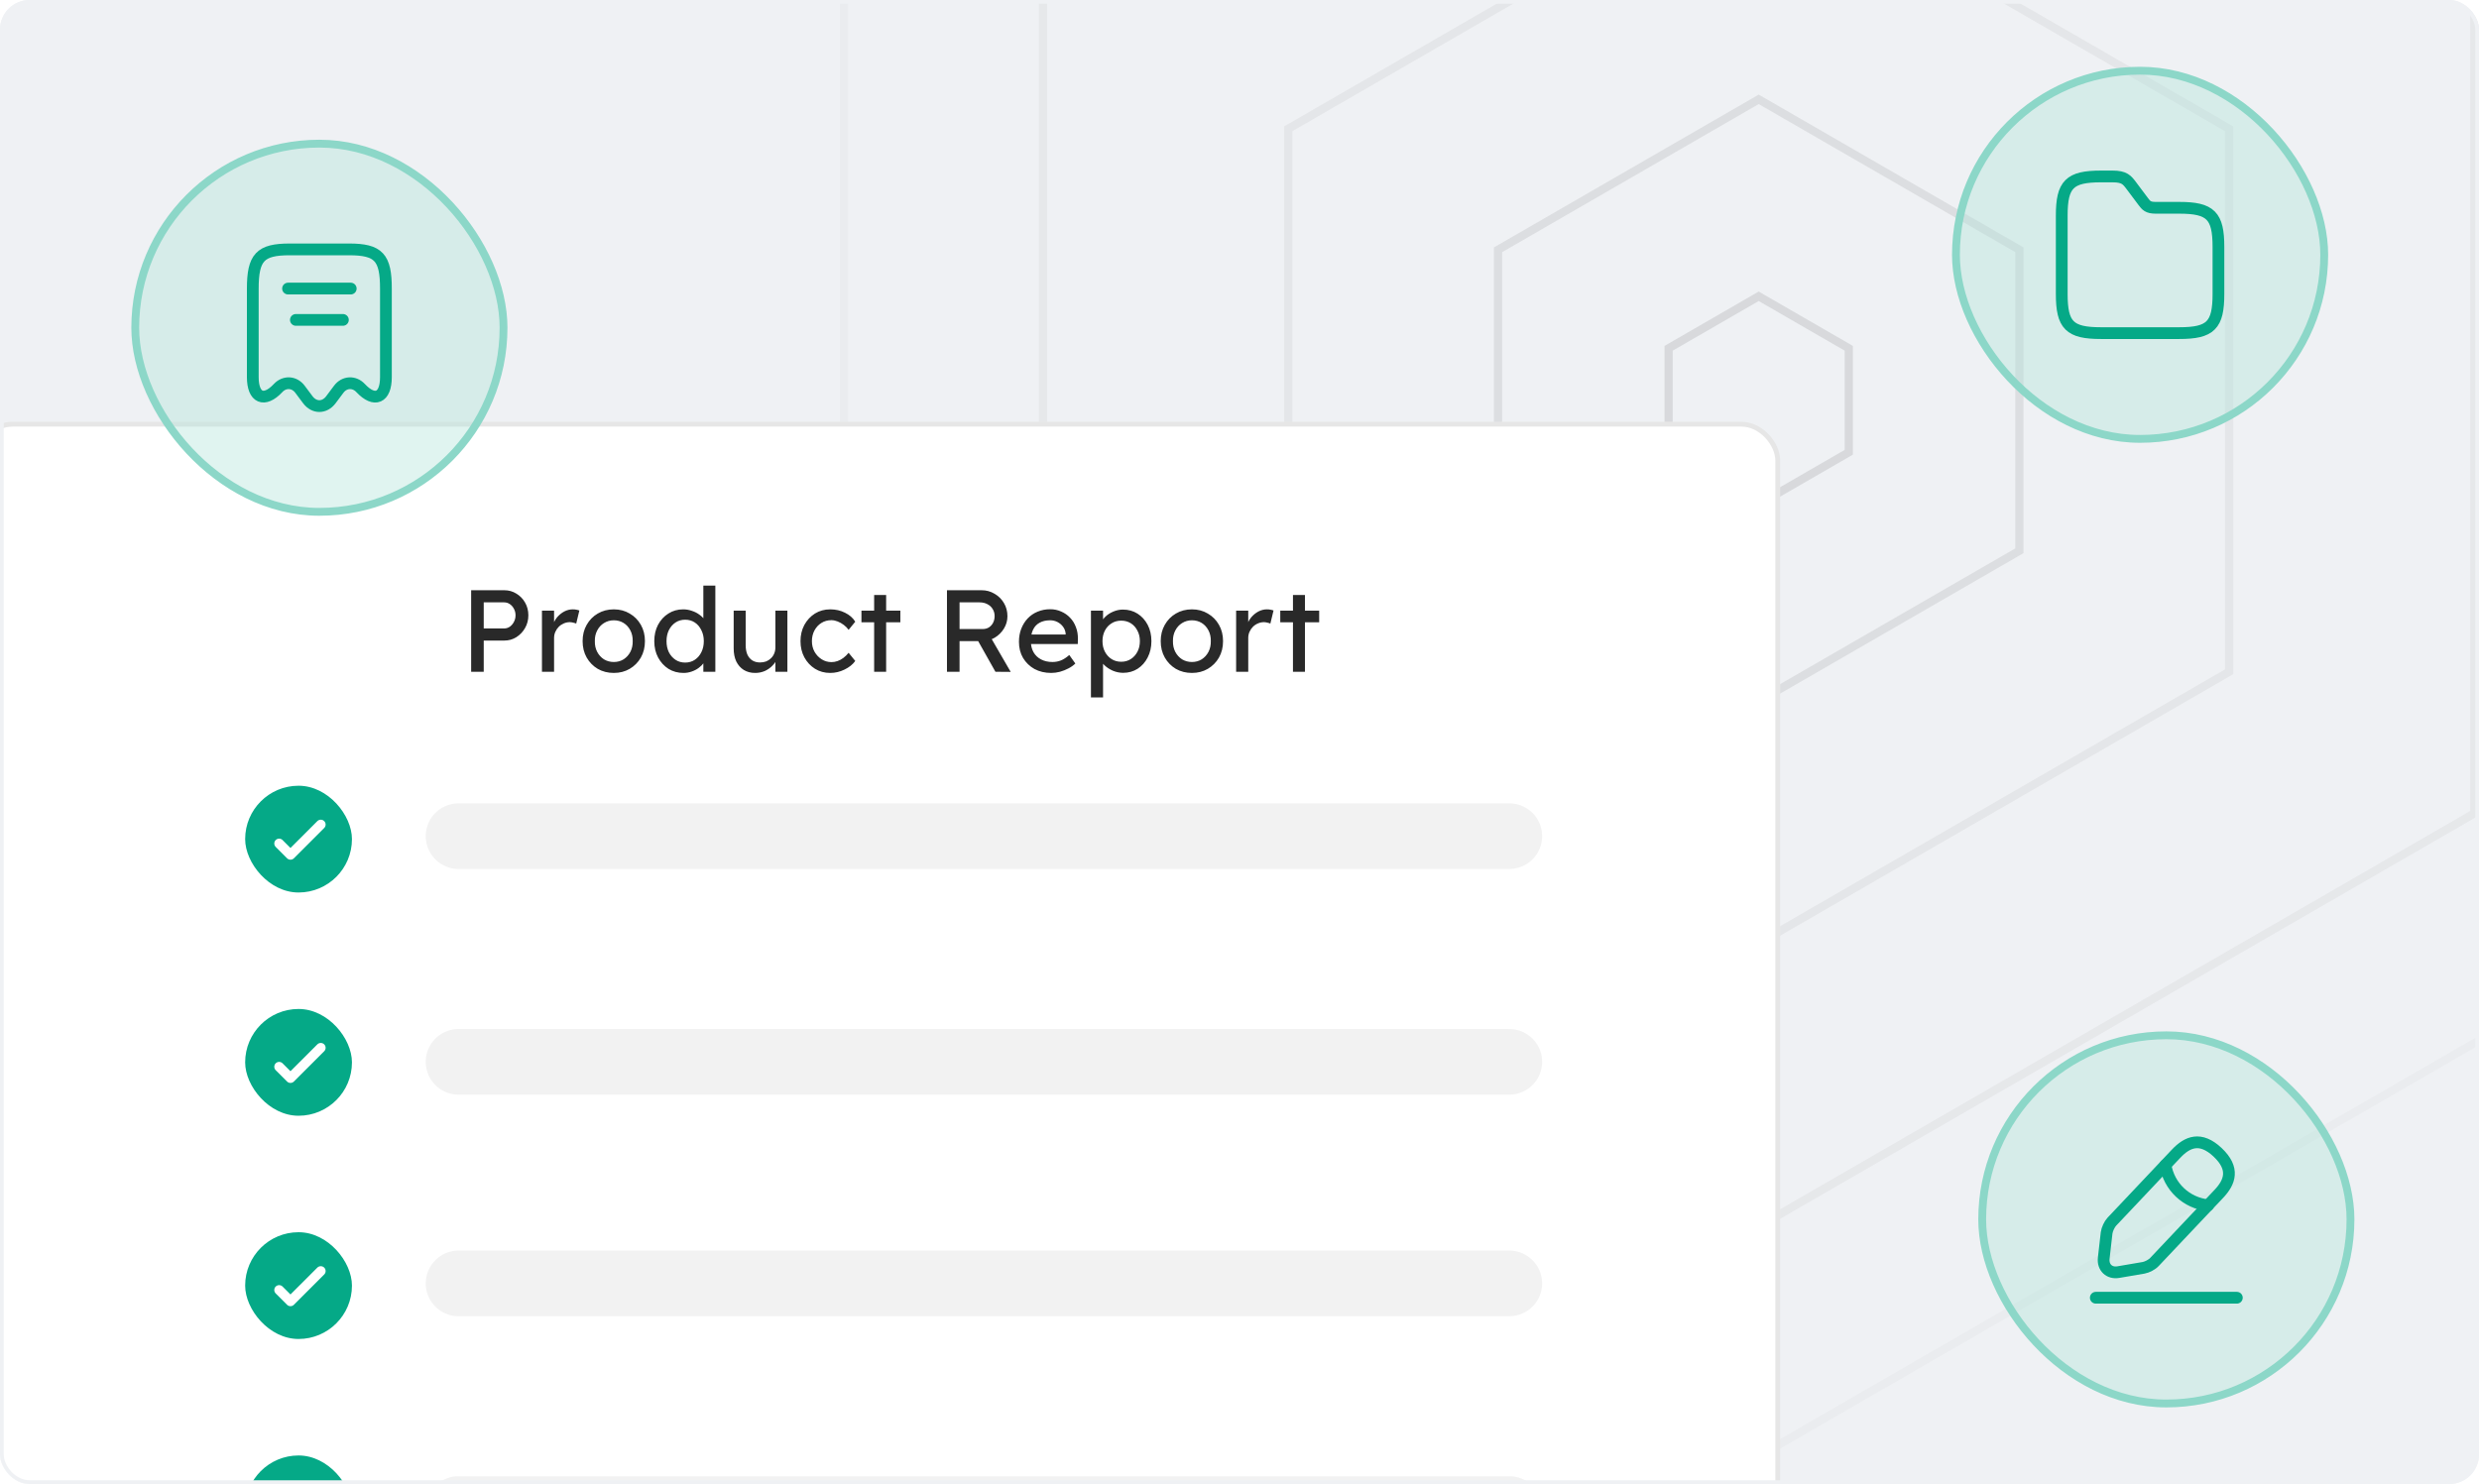 <svg width="334" height="200" viewBox="0 0 334 200" fill="none" xmlns="http://www.w3.org/2000/svg">
<g clip-path="url(#clip0_1_4693)">
<rect width="334" height="200" rx="4" fill="#EFF1F4"/>
<path d="M173.572 17.353L236.952 -19.239L300.331 17.353V90.538L236.952 127.13L173.572 90.538V17.353Z" stroke="black" stroke-opacity="0.05" stroke-width="1.106"/>
<path d="M201.828 33.666L236.953 13.387L272.078 33.666V74.225L236.953 94.504L201.828 74.225V33.666Z" stroke="black" stroke-opacity="0.08" stroke-width="1.106"/>
<path d="M224.815 46.938L236.953 39.93L249.091 46.938V60.953L236.953 67.961L224.815 60.953V46.938Z" stroke="black" stroke-opacity="0.1" stroke-width="1.106"/>
<path d="M140.528 -1.725L236.951 -57.395L333.374 -1.725V109.615L236.951 165.285L140.528 109.615V-1.725Z" stroke="black" stroke-opacity="0.04" stroke-width="1.106"/>
<path d="M113.71 -17.208L236.951 -88.362L360.193 -17.208V125.099L236.951 196.252L113.71 125.099V-17.208Z" stroke="black" stroke-opacity="0.02" stroke-width="1.106"/>
<g filter="url(#filter0_d_1_4693)">
<rect x="-6.082" y="54.222" width="243.311" height="302.177" rx="5.232" fill="white"/>
<rect x="-5.755" y="54.549" width="242.657" height="301.523" rx="4.905" stroke="black" stroke-opacity="0.1" stroke-width="0.654"/>
<path d="M60.863 87.919V76.931H65.336C65.933 76.931 66.472 77.083 66.953 77.386C67.445 77.679 67.838 78.082 68.13 78.595C68.424 79.108 68.57 79.678 68.57 80.306C68.57 80.934 68.424 81.504 68.13 82.017C67.838 82.53 67.445 82.943 66.953 83.257C66.472 83.561 65.933 83.713 65.336 83.713H62.558V87.919H60.863ZM62.558 82.08H65.305C65.588 82.08 65.844 82.001 66.074 81.844C66.304 81.677 66.487 81.463 66.624 81.201C66.77 80.929 66.843 80.631 66.843 80.306C66.843 79.982 66.77 79.689 66.624 79.427C66.487 79.165 66.304 78.956 66.074 78.799C65.844 78.642 65.588 78.564 65.305 78.564H62.558V82.08ZM70.403 87.919V79.678H72.036V82.268L71.879 81.64C71.994 81.243 72.188 80.882 72.46 80.557C72.742 80.233 73.061 79.977 73.417 79.788C73.784 79.6 74.16 79.506 74.547 79.506C74.725 79.506 74.893 79.521 75.05 79.553C75.217 79.584 75.348 79.621 75.442 79.662L75.018 81.421C74.893 81.368 74.752 81.326 74.595 81.295C74.448 81.253 74.302 81.232 74.155 81.232C73.873 81.232 73.6 81.29 73.339 81.405C73.088 81.51 72.863 81.661 72.664 81.86C72.475 82.049 72.324 82.274 72.209 82.535C72.093 82.786 72.036 83.064 72.036 83.367V87.919H70.403ZM80.087 88.076C79.281 88.076 78.559 87.893 77.92 87.527C77.292 87.15 76.795 86.643 76.429 86.004C76.063 85.356 75.88 84.618 75.88 83.791C75.88 82.964 76.063 82.232 76.429 81.593C76.795 80.945 77.292 80.437 77.92 80.071C78.559 79.694 79.281 79.506 80.087 79.506C80.882 79.506 81.594 79.694 82.221 80.071C82.86 80.437 83.362 80.945 83.728 81.593C84.095 82.232 84.278 82.964 84.278 83.791C84.278 84.618 84.095 85.356 83.728 86.004C83.362 86.643 82.86 87.15 82.221 87.527C81.594 87.893 80.882 88.076 80.087 88.076ZM80.087 86.601C80.578 86.601 81.018 86.481 81.405 86.24C81.792 85.989 82.096 85.654 82.316 85.235C82.535 84.806 82.64 84.325 82.629 83.791C82.64 83.247 82.535 82.765 82.316 82.347C82.096 81.918 81.792 81.583 81.405 81.342C81.018 81.102 80.578 80.981 80.087 80.981C79.595 80.981 79.15 81.107 78.752 81.358C78.365 81.599 78.061 81.933 77.842 82.362C77.622 82.781 77.517 83.257 77.528 83.791C77.517 84.325 77.622 84.806 77.842 85.235C78.061 85.654 78.365 85.989 78.752 86.24C79.15 86.481 79.595 86.601 80.087 86.601ZM89.477 88.076C88.724 88.076 88.049 87.893 87.452 87.527C86.866 87.15 86.401 86.643 86.055 86.004C85.71 85.356 85.537 84.618 85.537 83.791C85.537 82.964 85.705 82.232 86.04 81.593C86.385 80.945 86.851 80.437 87.437 80.071C88.023 79.694 88.687 79.506 89.43 79.506C89.838 79.506 90.231 79.574 90.608 79.71C90.995 79.835 91.34 80.013 91.644 80.243C91.947 80.463 92.183 80.709 92.35 80.981C92.528 81.243 92.617 81.51 92.617 81.782L92.146 81.813V76.303H93.763V87.919H92.146V85.957H92.46C92.46 86.208 92.376 86.46 92.209 86.711C92.041 86.951 91.816 87.176 91.534 87.386C91.262 87.595 90.942 87.763 90.576 87.888C90.22 88.014 89.854 88.076 89.477 88.076ZM89.697 86.679C90.189 86.679 90.623 86.554 91 86.303C91.377 86.051 91.67 85.711 91.879 85.282C92.099 84.843 92.209 84.346 92.209 83.791C92.209 83.236 92.099 82.745 91.879 82.315C91.67 81.876 91.377 81.531 91 81.279C90.623 81.028 90.189 80.903 89.697 80.903C89.205 80.903 88.771 81.028 88.394 81.279C88.017 81.531 87.719 81.876 87.499 82.315C87.29 82.745 87.185 83.236 87.185 83.791C87.185 84.346 87.29 84.843 87.499 85.282C87.719 85.711 88.017 86.051 88.394 86.303C88.771 86.554 89.205 86.679 89.697 86.679ZM99.122 88.076C98.536 88.076 98.023 87.94 97.584 87.668C97.155 87.396 96.82 87.014 96.579 86.522C96.349 86.031 96.234 85.445 96.234 84.764V79.678H97.85V84.325C97.85 84.806 97.924 85.225 98.07 85.581C98.227 85.926 98.447 86.193 98.73 86.381C99.023 86.569 99.373 86.664 99.781 86.664C100.085 86.664 100.362 86.617 100.613 86.522C100.864 86.418 101.079 86.276 101.257 86.099C101.445 85.921 101.592 85.706 101.696 85.455C101.801 85.204 101.853 84.932 101.853 84.639V79.678H103.47V87.919H101.853V86.193L102.136 86.004C102.01 86.391 101.796 86.742 101.492 87.056C101.199 87.37 100.849 87.621 100.441 87.81C100.032 87.987 99.593 88.076 99.122 88.076ZM109.239 88.076C108.475 88.076 107.789 87.888 107.182 87.511C106.586 87.135 106.11 86.622 105.754 85.973C105.408 85.324 105.236 84.597 105.236 83.791C105.236 82.985 105.408 82.258 105.754 81.609C106.11 80.96 106.586 80.447 107.182 80.071C107.789 79.694 108.475 79.506 109.239 79.506C109.971 79.506 110.636 79.657 111.232 79.961C111.839 80.254 112.3 80.657 112.614 81.169L111.719 82.268C111.551 82.028 111.337 81.808 111.075 81.609C110.814 81.41 110.536 81.253 110.243 81.138C109.95 81.023 109.668 80.965 109.396 80.965C108.893 80.965 108.443 81.091 108.046 81.342C107.658 81.583 107.35 81.918 107.119 82.347C106.889 82.776 106.774 83.257 106.774 83.791C106.774 84.325 106.894 84.806 107.135 85.235C107.376 85.654 107.695 85.989 108.093 86.24C108.49 86.491 108.93 86.617 109.411 86.617C109.694 86.617 109.966 86.569 110.228 86.475C110.5 86.381 110.761 86.24 111.012 86.051C111.264 85.863 111.499 85.633 111.719 85.361L112.614 86.46C112.279 86.93 111.797 87.318 111.169 87.621C110.552 87.925 109.908 88.076 109.239 88.076ZM115.159 87.919V77.575H116.776V87.919H115.159ZM113.448 81.248V79.678H118.691V81.248H113.448ZM124.971 87.919V76.931H129.649C130.277 76.931 130.852 77.088 131.375 77.402C131.909 77.706 132.333 78.124 132.647 78.658C132.961 79.181 133.118 79.772 133.118 80.432C133.118 81.028 132.961 81.583 132.647 82.096C132.333 82.608 131.914 83.022 131.391 83.336C130.868 83.639 130.287 83.791 129.649 83.791H126.666V87.919H124.971ZM131.501 87.919L128.707 82.959L130.449 82.567L133.557 87.935L131.501 87.919ZM126.666 82.159H129.806C130.109 82.159 130.381 82.085 130.622 81.939C130.863 81.782 131.051 81.572 131.187 81.311C131.323 81.039 131.391 80.74 131.391 80.416C131.391 80.05 131.302 79.731 131.124 79.459C130.957 79.176 130.716 78.956 130.402 78.799C130.099 78.642 129.753 78.564 129.366 78.564H126.666V82.159ZM139.017 88.076C138.169 88.076 137.416 87.898 136.756 87.543C136.107 87.176 135.595 86.679 135.218 86.051C134.852 85.424 134.669 84.701 134.669 83.885C134.669 83.236 134.773 82.645 134.982 82.111C135.192 81.578 135.48 81.117 135.846 80.73C136.223 80.332 136.667 80.029 137.18 79.82C137.703 79.6 138.269 79.49 138.875 79.49C139.409 79.49 139.906 79.594 140.367 79.804C140.827 80.003 141.225 80.28 141.56 80.636C141.905 80.992 142.167 81.415 142.345 81.907C142.533 82.389 142.622 82.917 142.611 83.493L142.596 84.183H135.862L135.501 82.896H141.199L140.963 83.163V82.786C140.932 82.441 140.817 82.132 140.618 81.86C140.419 81.588 140.168 81.374 139.864 81.217C139.561 81.06 139.231 80.981 138.875 80.981C138.31 80.981 137.834 81.091 137.447 81.311C137.06 81.52 136.767 81.834 136.568 82.253C136.369 82.661 136.27 83.168 136.27 83.775C136.27 84.351 136.39 84.853 136.631 85.282C136.871 85.701 137.212 86.025 137.651 86.255C138.091 86.486 138.598 86.601 139.174 86.601C139.582 86.601 139.959 86.533 140.304 86.397C140.66 86.261 141.042 86.015 141.45 85.659L142.266 86.805C142.015 87.056 141.706 87.276 141.34 87.464C140.984 87.653 140.602 87.804 140.194 87.919C139.796 88.024 139.404 88.076 139.017 88.076ZM144.369 91.373V79.678H146.001V81.562L145.75 81.421C145.813 81.107 145.991 80.808 146.284 80.526C146.577 80.233 146.933 79.997 147.351 79.82C147.78 79.631 148.22 79.537 148.67 79.537C149.413 79.537 150.072 79.72 150.648 80.086C151.223 80.453 151.678 80.955 152.013 81.593C152.348 82.232 152.516 82.964 152.516 83.791C152.516 84.607 152.348 85.34 152.013 85.989C151.689 86.627 151.239 87.135 150.663 87.511C150.088 87.878 149.439 88.061 148.717 88.061C148.235 88.061 147.77 87.966 147.32 87.778C146.87 87.579 146.488 87.328 146.174 87.025C145.86 86.721 145.666 86.407 145.593 86.083L146.001 85.863V91.373H144.369ZM148.45 86.569C148.931 86.569 149.36 86.449 149.737 86.208C150.114 85.968 150.412 85.638 150.632 85.219C150.852 84.801 150.962 84.325 150.962 83.791C150.962 83.257 150.852 82.786 150.632 82.378C150.423 81.96 150.13 81.63 149.753 81.389C149.376 81.149 148.942 81.028 148.45 81.028C147.958 81.028 147.524 81.149 147.147 81.389C146.77 81.62 146.472 81.944 146.252 82.362C146.033 82.781 145.923 83.257 145.923 83.791C145.923 84.325 146.033 84.801 146.252 85.219C146.472 85.638 146.77 85.968 147.147 86.208C147.524 86.449 147.958 86.569 148.45 86.569ZM157.976 88.076C157.17 88.076 156.448 87.893 155.81 87.527C155.182 87.15 154.685 86.643 154.319 86.004C153.952 85.356 153.769 84.618 153.769 83.791C153.769 82.964 153.952 82.232 154.319 81.593C154.685 80.945 155.182 80.437 155.81 80.071C156.448 79.694 157.17 79.506 157.976 79.506C158.771 79.506 159.483 79.694 160.111 80.071C160.749 80.437 161.252 80.945 161.618 81.593C161.984 82.232 162.167 82.964 162.167 83.791C162.167 84.618 161.984 85.356 161.618 86.004C161.252 86.643 160.749 87.15 160.111 87.527C159.483 87.893 158.771 88.076 157.976 88.076ZM157.976 86.601C158.468 86.601 158.908 86.481 159.295 86.24C159.682 85.989 159.985 85.654 160.205 85.235C160.425 84.806 160.53 84.325 160.519 83.791C160.53 83.247 160.425 82.765 160.205 82.347C159.985 81.918 159.682 81.583 159.295 81.342C158.908 81.102 158.468 80.981 157.976 80.981C157.484 80.981 157.04 81.107 156.642 81.358C156.255 81.599 155.951 81.933 155.731 82.362C155.512 82.781 155.407 83.257 155.417 83.791C155.407 84.325 155.512 84.806 155.731 85.235C155.951 85.654 156.255 85.989 156.642 86.24C157.04 86.481 157.484 86.601 157.976 86.601ZM163.929 87.919V79.678H165.562V82.268L165.405 81.64C165.52 81.243 165.713 80.882 165.986 80.557C166.268 80.233 166.587 79.977 166.943 79.788C167.309 79.6 167.686 79.506 168.073 79.506C168.251 79.506 168.419 79.521 168.576 79.553C168.743 79.584 168.874 79.621 168.968 79.662L168.544 81.421C168.419 81.368 168.277 81.326 168.12 81.295C167.974 81.253 167.827 81.232 167.681 81.232C167.398 81.232 167.126 81.29 166.865 81.405C166.613 81.51 166.388 81.661 166.19 81.86C166.001 82.049 165.849 82.274 165.734 82.535C165.619 82.786 165.562 83.064 165.562 83.367V87.919H163.929ZM171.587 87.919V77.575H173.204V87.919H171.587ZM169.876 81.248V79.678H175.119V81.248H169.876Z" fill="#292929"/>
<path d="M59.168 110.073H200.731" stroke="#F2F2F2" stroke-width="8.848" stroke-linecap="round"/>
<path d="M59.168 140.487H200.731" stroke="#F2F2F2" stroke-width="8.848" stroke-linecap="round"/>
<path d="M59.168 200.762H200.731" stroke="#F2F2F2" stroke-width="8.848" stroke-linecap="round"/>
<path d="M59.168 170.348H200.731" stroke="#F2F2F2" stroke-width="8.848" stroke-linecap="round"/>
<rect x="30.414" y="103.277" width="14.389" height="14.389" rx="7.195" fill="#05A987"/>
<path d="M34.992 111.062L36.52 112.591L40.602 108.509" stroke="white" stroke-width="1.308" stroke-linecap="round" stroke-linejoin="round"/>
<rect x="30.414" y="133.364" width="14.389" height="14.389" rx="7.195" fill="#05A987"/>
<path d="M34.992 141.149L36.52 142.677L40.602 138.596" stroke="white" stroke-width="1.308" stroke-linecap="round" stroke-linejoin="round"/>
<rect x="30.414" y="163.45" width="14.389" height="14.389" rx="7.195" fill="#05A987"/>
<path d="M34.992 171.236L36.52 172.764L40.602 168.683" stroke="white" stroke-width="1.308" stroke-linecap="round" stroke-linejoin="round"/>
<rect x="30.414" y="193.537" width="14.389" height="14.389" rx="7.195" fill="#05A987"/>
<path d="M34.992 201.323L36.52 202.851L40.602 198.77" stroke="white" stroke-width="1.308" stroke-linecap="round" stroke-linejoin="round"/>
</g>
<rect x="18.223" y="19.359" width="49.62" height="49.62" rx="24.81" fill="#B2E4DA" fill-opacity="0.4"/>
<rect x="18.223" y="19.359" width="49.62" height="49.62" rx="24.81" stroke="#8CD7C8" stroke-width="1.056"/>
<path d="M37.468 52.298C38.334 51.369 39.654 51.443 40.414 52.456L41.48 53.882C42.335 55.011 43.718 55.011 44.574 53.882L45.64 52.456C46.4 51.443 47.72 51.369 48.585 52.298C50.465 54.304 51.995 53.639 51.995 50.831V38.932C52.006 34.678 51.014 33.611 47.023 33.611H39.041C35.051 33.611 34.058 34.678 34.058 38.932V50.82C34.058 53.639 35.6 54.293 37.468 52.298Z" stroke="#05A987" stroke-width="1.584" stroke-linecap="round" stroke-linejoin="round"/>
<path d="M38.808 38.89H47.254" stroke="#05A987" stroke-width="1.584" stroke-linecap="round" stroke-linejoin="round"/>
<path d="M39.865 43.113H46.199" stroke="#05A987" stroke-width="1.584" stroke-linecap="round" stroke-linejoin="round"/>
<rect x="263.528" y="9.528" width="49.62" height="49.62" rx="24.81" fill="#B2E4DA" fill-opacity="0.4"/>
<rect x="263.528" y="9.528" width="49.62" height="49.62" rx="24.81" stroke="#8CD7C8" stroke-width="1.056"/>
<path d="M298.896 33.282V39.617C298.896 43.84 297.841 44.895 293.618 44.895H283.06C278.837 44.895 277.781 43.84 277.781 39.617V29.059C277.781 24.836 278.837 23.781 283.06 23.781H284.644C286.227 23.781 286.576 24.245 287.178 25.048L288.761 27.159C289.162 27.687 289.395 28.004 290.45 28.004H293.618C297.841 28.004 298.896 29.059 298.896 33.282Z" stroke="#05A987" stroke-width="1.584" stroke-miterlimit="10"/>
<rect x="267.065" y="139.528" width="49.62" height="49.62" rx="24.81" fill="#B2E4DA" fill-opacity="0.4"/>
<rect x="267.065" y="139.528" width="49.62" height="49.62" rx="24.81" stroke="#8CD7C8" stroke-width="1.056"/>
<path d="M293.203 155.469L284.536 164.644C284.209 164.992 283.892 165.678 283.828 166.154L283.438 169.574C283.301 170.809 284.187 171.654 285.412 171.443L288.812 170.862C289.287 170.778 289.952 170.429 290.279 170.07L298.947 160.896C300.446 159.312 301.121 157.507 298.788 155.301C296.466 153.115 294.703 153.886 293.203 155.469Z" stroke="#05A987" stroke-width="1.584" stroke-miterlimit="10" stroke-linecap="round" stroke-linejoin="round"/>
<path d="M291.758 157C292.212 159.914 294.577 162.142 297.512 162.437" stroke="#05A987" stroke-width="1.584" stroke-miterlimit="10" stroke-linecap="round" stroke-linejoin="round"/>
<path d="M282.371 174.895H301.374" stroke="#05A987" stroke-width="1.584" stroke-miterlimit="10" stroke-linecap="round" stroke-linejoin="round"/>
</g>
<rect x="0.25" y="0.25" width="333.5" height="199.5" rx="3.75" stroke="#EFF1F4" stroke-width="0.5"/>
<defs>
<filter id="filter0_d_1_4693" x="-13.277" y="47.027" width="262.933" height="321.799" filterUnits="userSpaceOnUse" color-interpolation-filters="sRGB">
<feFlood flood-opacity="0" result="BackgroundImageFix"/>
<feColorMatrix in="SourceAlpha" type="matrix" values="0 0 0 0 0 0 0 0 0 0 0 0 0 0 0 0 0 0 127 0" result="hardAlpha"/>
<feOffset dx="2.616" dy="2.616"/>
<feGaussianBlur stdDeviation="4.905"/>
<feComposite in2="hardAlpha" operator="out"/>
<feColorMatrix type="matrix" values="0 0 0 0 0.671 0 0 0 0 0.671 0 0 0 0 0.671 0 0 0 0.25 0"/>
<feBlend mode="normal" in2="BackgroundImageFix" result="effect1_dropShadow_1_4693"/>
<feBlend mode="normal" in="SourceGraphic" in2="effect1_dropShadow_1_4693" result="shape"/>
</filter>
<clipPath id="clip0_1_4693">
<rect width="334" height="200" rx="4" fill="white"/>
</clipPath>
</defs>
</svg>
